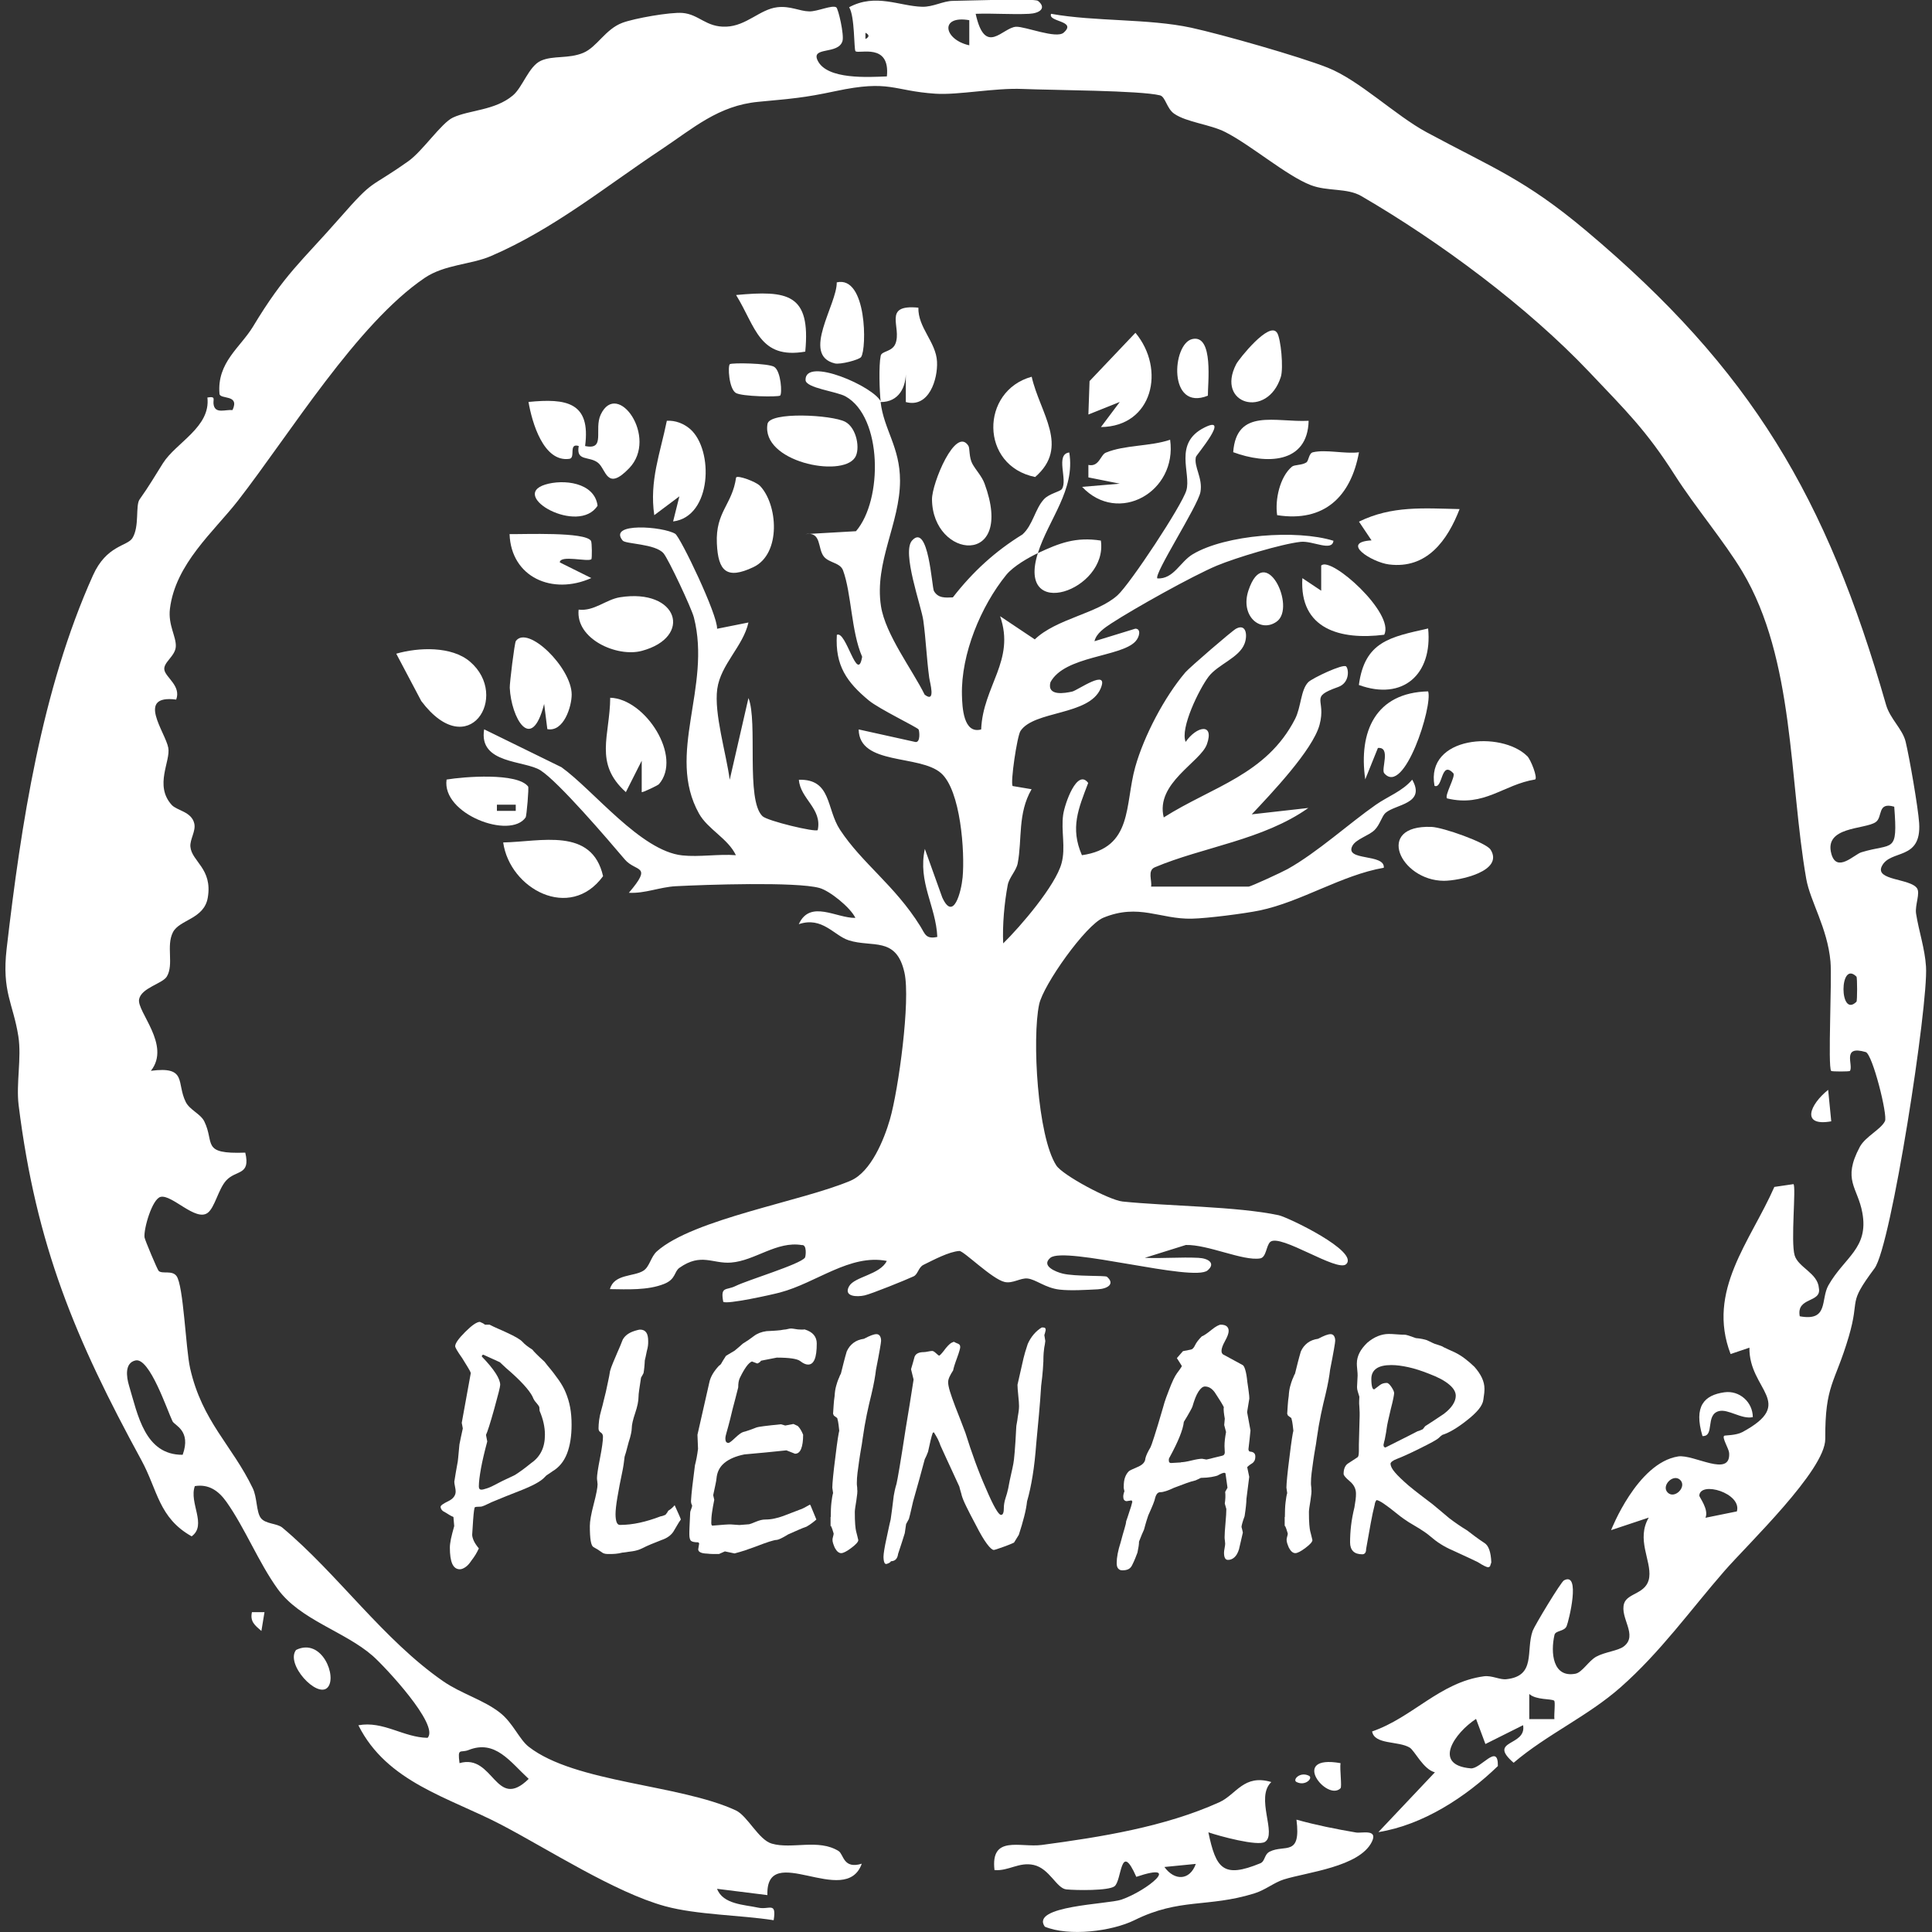 <?xml version="1.0" encoding="UTF-8"?>
<svg id="Layer_1" data-name="Layer 1" xmlns="http://www.w3.org/2000/svg" viewBox="0 0 200 200">
  <rect x="0" y="0" width="200" height="200" fill="#333333" stroke="none"/>
  <defs>
    <style>
      .cls-1 {
        fill: #fff;
      }
    </style>
  </defs>
  <g>
    <path class="cls-1" d="M91.17,41.61c-.13-1.13-.21-3.77,0-4.78.1-.51,1.17-.39,1.52-1.24.7-1.71-1.41-4.11,2.38-3.74-.05,2.08,1.83,3.55,1.93,5.59.09,1.79-.82,4.83-3.23,4.18v-3.25c.07,1.7-.72,3.26-2.61,3.25.33,2.84,2.01,4.66,2.01,8.14,0,4.41-2.68,8.44-1.97,13,.46,2.93,3.24,6.56,4.52,9.15,1.2.93.53-1.28.47-1.77-.27-2-.34-3.95-.61-5.91-.2-1.48-2.26-7.08-1.16-8.28,1.71-1.87,2.04,4.84,2.26,5.23.44.77,1.19.69,1.96.66,2.05-2.64,4.37-4.77,7.2-6.51,1.08-.96,1.31-2.66,2.23-3.65.55-.59,1.66-.78,1.85-1.05.65-.91-.72-3.61.77-3.79.64,3.89-2.15,6.92-3.25,10.42,2.24-1.05,3.93-1.7,6.52-1.3.76,5.18-8.77,8.43-6.52,1.3-.91.43-2.52,1.33-3.27,2.25-2.64,3.25-4.69,8.21-4.59,12.43.03,1.24.14,4.08,1.99,3.57.18-4.5,3.56-7.13,1.96-11.72l3.59,2.4c2.24-2.15,6.46-2.66,8.57-4.57,1.31-1.19,6.66-9.29,7.12-10.85.53-1.78-1.4-4.89,1.89-6.52,2.73-1.36-.86,2.86-.9,3.05-.24,1.01.73,2.18.47,3.63s-4.86,8.52-4.46,8.95c1.7.08,2.34-1.72,3.67-2.51,3.4-2.02,10.73-2.58,14.56-1.39-.14,1.16-2.15-.02-3.39.11-1.97.21-6.75,1.66-8.67,2.46-2.53,1.06-8.59,4.45-10.95,5.99-.67.44-1.55,1.03-1.73,1.84l4.23-1.3c.62,0,.44.86.01,1.32-1.5,1.62-7.35,1.48-8.8,4.23-.38,1.47,1.49,1.13,2.26.96.54-.12,3.85-2.49,2.94-.32-1.19,2.82-6.89,2.27-8.3,4.4-.35.53-1.07,5.39-.81,5.7l1.96.33c-1.46,2.52-.96,5.17-1.44,7.68-.15.76-.88,1.45-1.03,2.23-.35,1.84-.56,4.17-.47,6.05,1.79-1.75,5.42-5.99,6.04-8.29.45-1.64-.07-3.38.17-5.04.16-1.12,1.44-4.82,2.59-3.28-1.02,2.67-1.88,4.66-.65,7.48,5.31-.76,4.42-5.22,5.52-9.13.9-3.21,3.02-7.25,5.19-9.8.43-.5,4.83-4.3,5.25-4.52,1.05-.56,1.2.69.88,1.54-.55,1.48-2.76,2.15-3.73,3.43s-2.97,5.35-2.37,6.75c1.14-1.65,2.99-1.99,2.2.24-.66,1.86-5.36,4.03-4.47,7.58,5.02-3.19,10.62-4.41,13.59-10.18.64-1.25.58-3.03,1.38-3.83.4-.4,3.61-1.93,3.91-1.62.28.28.39,1.7-.83,2.13-3.07,1.09-1.19,1.19-1.92,3.91-.71,2.63-5.06,7.18-7.02,9.27l5.86-.66c-4.69,3.32-10.92,4.04-15.89,6.14-.8.34-.27,1.38-.39,2h10.1c.22,0,3.47-1.5,4.04-1.82,3.1-1.74,6.37-4.73,9.14-6.66,1.23-.86,2.74-1.39,3.75-2.59,1.44,2.52-1.72,2.53-2.76,3.44-.38.33-.57,1.21-1.13,1.77-.61.6-1.93.94-2.3,1.64-.85,1.61,3.39.77,3.25,2.27-4.37.76-8.54,3.52-12.85,4.42-1.53.32-5.45.82-7.01.85-3.29.08-5.49-1.61-9.17-.1-1.83.75-6.23,6.96-6.65,8.98-.74,3.49-.18,13.65,1.78,16.67.66,1.01,5.46,3.58,6.85,3.73,4.62.48,11.86.5,16.17,1.42.93.2,8.38,3.76,6.98,5.07-.92.85-6.8-3.19-7.85-2.31-.43.37-.4,1.6-1.05,1.71-1.78.29-5.4-1.45-7.69-1.39l-4.25,1.33c1.84.08,3.7-.09,5.54,0,1.07.05,1.81.58.96,1.3-1.45,1.24-14.81-2.54-16.28-1.3-1.01.85.62,1.47,1.27,1.63,1.31.32,4.41.18,4.59.33.85.73.1,1.24-.96,1.3-1.21.06-2.79.16-3.94.03-1.49-.17-2.45-1.06-3.32-1.15-.72-.08-1.54.55-2.37.36-1.3-.29-4.25-3.24-4.69-3.21-1.08.07-2.68.93-3.72,1.44-.52.26-.56.98-1.02,1.19-.82.38-4.35,1.81-5.07,1.97-.8.18-2.21.13-1.6-.95.56-1,3.21-1.19,3.9-2.62-3.83-.74-7.28,2.27-11.06,3.27-.9.24-5.52,1.26-5.87.96-.31-1.64.3-1.15,1.27-1.63,1.3-.64,6.68-2.24,7.19-2.94.08-.11.23-1.37-.32-1.3-2.61-.44-4.85,1.62-7.33,1.81-1.91.15-3.09-1.04-5.34.54-.57.4-.36,1.18-1.59,1.67-1.7.68-3.81.56-5.61.54.43-1.59,2.47-1.27,3.47-1.91.64-.41.76-1.44,1.39-2,3.77-3.36,15.09-5.19,20.06-7.32,2.1-.9,3.46-4.25,4.07-6.36.88-3.06,2.14-12.28,1.5-15.17-.84-3.79-3.34-2.57-5.77-3.35-1.53-.49-2.73-2.49-5.17-1.67,1.18-2.58,3.89-.61,5.86-.65-.53-1.1-2.68-2.82-3.73-3.1-2.41-.66-11.82-.34-14.86-.18-1.68.09-3.18.77-4.86.68,2.52-2.96.72-2.1-.43-3.46-1.77-2.09-6.83-8-8.71-9.21-1.64-1.06-6.44-.64-5.84-4.25l8,3.92c3.33,2.39,8.2,8.67,12.5,9.13,1.77.19,3.75-.16,5.56-.02-.82-1.73-2.91-2.68-3.82-4.31-3.44-6.16,1.32-13.08-.53-20.31-.24-.94-2.64-6.05-3.14-6.63-.85-1-3.92-.95-4.23-1.32-1.58-1.92,4.21-1.46,5.44-.7.52.32,4.42,8.42,4.33,9.83l3.25-.65c-.55,2.46-2.88,4.34-3.23,6.88s.93,6.67,1.29,9.4l1.94-8.46c.99,2.44-.3,10.55,1.45,12.23.52.5,5.48,1.68,5.72,1.44.48-2.23-1.81-3.24-1.95-5.21,3.4-.09,2.82,3,4.26,5.18,2.29,3.48,5.65,5.73,8.29,9.95.51.81.56,1.4,1.78,1.14-.14-3.19-2.04-5.66-1.29-9.11l1.8,5.02c1.16,2.56,1.97-.59,2.11-2.08.24-2.59-.19-9.02-2.25-10.8-2.23-1.93-8.46-.77-8.51-4.51l5.87,1.3c.56.08.41-1.18.33-1.3-.17-.24-4.09-2.12-5.15-3-2.28-1.89-3.5-3.61-3.31-6.79.96-.5,2.13,5.14,2.62,2.27-1.14-2.61-1.1-6.56-1.98-8.95-.3-.8-1.44-.76-1.98-1.42-.68-.84-.21-2.61-1.91-2.33l5.23-.3c2.79-3.24,2.74-11.81-1.07-13.95-.94-.53-4.12-.86-4.15-1.7-.07-2.46,7.19.71,7.81,2.28Z"/>
    <path class="cls-1" d="M60.56,46.17c2.18.47.9-1.72,1.63-3.26,1.73-3.65,5.98,2.38,2.95,5.55-2.34,2.45-2.38.13-3.23-.55-.91-.73-2.3-.11-2-1.74-1.1-.34-.29,1.23-.97,1.33-2.68.37-3.87-3.78-4.23-5.89,3.92-.39,6.46.02,5.86,4.56Z"/>
    <path class="cls-1" d="M48.66,68.5c4.17,3.57-.17,10.57-5.05,4.07l-2.59-4.9c2.28-.66,5.73-.81,7.64.83Z"/>
    <path class="cls-1" d="M52.09,87.21c3.89-.07,9.18-1.61,10.34,3.49-3.43,4.7-9.66,1.32-10.34-3.49Z"/>
    <path class="cls-1" d="M100.26,46.18c.14.22.04,1.19.41,1.85s.97,1.27,1.25,2.03c3.2,8.7-5.38,7.82-5.44,1.64-.02-1.65,2.46-7.67,3.78-5.53Z"/>
    <path class="cls-1" d="M158.09,78.26c.39.39,1.1,2.24.83,2.43-3.33.54-5.25,2.89-9.12,1.96-.3-.29.92-2.31.65-2.6-1.31-1.4-1.07,1.66-1.95,1.3-.95-5.17,6.94-5.71,9.59-3.08Z"/>
    <path class="cls-1" d="M151.1,52.69c-1.25,3.24-3.38,6.24-7.32,5.74-1.74-.22-5.09-2.3-1.8-2.49l-1.3-1.94c3.42-1.67,6.69-1.38,10.42-1.3Z"/>
    <path class="cls-1" d="M106.8,39c.85,3.77,3.98,7.24.36,10.38-5.74-1.16-5.69-8.92-.36-10.38Z"/>
    <path class="cls-1" d="M78.63,50.25c1.9,1.92,2.27,7.08-.64,8.46-2.77,1.31-3.65.42-3.78-2.45-.15-3.3,1.59-3.99,1.99-6.83.17-.27,2.04.44,2.43.83Z"/>
    <path class="cls-1" d="M59.91,63.11c1.6.18,2.8-1.04,4.26-1.28,6.05-.96,7.58,4.13,2.26,5.55-2.55.68-6.86-1.22-6.53-4.27Z"/>
    <path class="cls-1" d="M56.66,75.48l-.33-2.61c-1.33,5.23-3.42,1.38-3.56-1.67-.02-.45.49-4.64.63-4.84,1.22-1.7,5.78,2.76,5.78,5.54,0,1.24-.82,3.9-2.52,3.58Z"/>
    <path class="cls-1" d="M68.21,81.18c-.12.13-1.72.89-1.78.82v-3.25s-1.64,3.25-1.64,3.25c-3.34-2.99-1.65-5.83-1.62-9.77,3.63.1,7.51,6.12,5.04,8.95Z"/>
    <path class="cls-1" d="M113.97,44.21l1.95-2.6-3.25,1.3.12-3.46,4.75-5c3.14,3.76,1.81,9.7-3.58,9.76Z"/>
    <path class="cls-1" d="M71.44,44.41c2.47,2.16,2.26,9.08-1.76,9.57l.65-2.6-2.6,1.95c-.52-3.55.62-6.42,1.3-9.77.88-.06,1.76.29,2.41.85Z"/>
    <path class="cls-1" d="M154.29,87.93c1.46,2.27-3.25,3.25-4.82,3.25-4.52-.02-7.19-5.8-1.29-5.58,1.19.04,5.65,1.62,6.11,2.34Z"/>
    <path class="cls-1" d="M143.28,65.71c-4.51.57-8.78-.57-8.46-5.86l1.95,1.3v-2.6c.98-1.04,7.67,4.97,6.52,7.16Z"/>
    <path class="cls-1" d="M140.68,46.82c-.83,4.58-3.59,7.27-8.47,6.51-.24-1.6.28-3.97,1.53-5.02.27-.22.99-.13,1.48-.43.27-.16.25-.95.69-1.06,1.36-.32,3.29.19,4.77,0Z"/>
    <path class="cls-1" d="M88.49,47.39c-1.42,2.09-9.7.4-9.04-3.5.22-1.3,6.65-.95,8.04-.23,1.19.62,1.6,2.84,1.01,3.72Z"/>
    <path class="cls-1" d="M121.13,45.52c.76,5.41-5.37,8.85-9.11,4.88l3.9-.33-3.25-.65v-1.29c1.11.24,1.25-1.04,1.8-1.27,1.97-.82,4.58-.63,6.67-1.34Z"/>
    <path class="cls-1" d="M147.84,71.57c.5,1.48-2.49,10.91-4.55,8.47-.34-.41.72-2.75-.65-2.61l-1.31,3.25c-.71-4.96,1.07-8.98,6.51-9.11Z"/>
    <path class="cls-1" d="M61.18,55.99c.11.18.11,1.84.04,1.9-.36.31-3.25-.48-3.27.33l3.26,1.62c-4.02,1.8-8.3-.08-8.46-4.55,1.48.03,7.83-.26,8.43.7Z"/>
    <path class="cls-1" d="M54.67,81.41c.1.13-.16,3.06-.25,3.2-1.59,2.33-8.71-.34-8.19-3.91,1.78-.3,7.32-.74,8.44.72ZM53.39,83.3h-1.95v.64h1.95v-.64Z"/>
    <path class="cls-1" d="M147.84,65.06c.47,4.75-2.6,7.51-7.17,5.85.6-4.51,3.23-4.96,7.17-5.85Z"/>
    <path class="cls-1" d="M83.36,36.4c-4.77.82-5.13-2.57-7.16-5.86,5.35-.5,7.74-.14,7.16,5.86Z"/>
    <path class="cls-1" d="M89.14,36.96c-.21.29-2.15.8-2.72.66-3.52-.86.24-6.11.2-8.39,3.13-.72,3.12,6.88,2.52,7.73Z"/>
    <path class="cls-1" d="M132.2,34.44c.4.62.68,3.67.39,4.58-1.38,4.37-6.77,2.85-4.62-1.32.28-.54,3.43-4.49,4.22-3.26Z"/>
    <path class="cls-1" d="M135.47,43.56c-.11,4.48-4.41,4.51-7.81,3.25.34-4.61,4.4-3.07,7.81-3.25Z"/>
    <path class="cls-1" d="M56.42,50.17c1.88-.59,5.13-.25,5.44,2.18-1.96,3.07-9.17-1-5.44-2.18Z"/>
    <path class="cls-1" d="M80.76,40.95c-.19.16-3.99.11-4.6-.28-.71-.47-.83-2.78-.61-2.97.19-.16,3.99-.11,4.6.28.71.47.83,2.78.61,2.97Z"/>
    <path class="cls-1" d="M125.04,40.96c-4.15,1.67-3.72-5.37-1.62-5.86,2.26-.53,1.59,4.76,1.62,5.86Z"/>
    <path class="cls-1" d="M132.16,64.35c-1.7,1.21-3.8-.6-2.92-3.23,1.71-5.13,5,1.75,2.92,3.23Z"/>
  </g>
  <g>
    <path class="cls-1" d="M107.5.13c.85.73.1,1.25-.96,1.3-1.84.09-3.71-.07-5.54,0,.99,4.48,2.78,1.4,4.19,1.34.94-.04,4.16,1.28,4.92.61,1.43-1.26-1.68-1.09-1.3-1.95,4.58.82,10.06.48,14.51,1.44,3.16.69,11.18,2.97,14.11,4.13,3.27,1.29,7.02,4.95,10.25,6.69,6.9,3.72,10.16,4.86,16.51,10.19,17.17,14.43,24.9,27.63,31.05,49.07.42,1.47,1.71,2.51,2.03,3.83.4,1.67,1.29,6.79,1.4,8.42.25,3.95-3,2.68-3.87,4.48-.71,1.47,2.92,1.25,3.64,2.26.37.52-.22,1.75-.09,2.63.29,1.85.91,3.6,1.03,5.5.25,3.92-3.6,28.91-5.33,31.23-2.88,3.87-1.44,2.89-2.67,7.08-1.44,4.88-2.46,4.92-2.43,10.58.02,3.23-8.06,10.93-10.44,13.67-3.52,4.04-6.6,8.38-10.75,12.04-3.4,3-7.62,4.87-11.07,7.81-2.77-2.4,1.37-1.67.98-3.89l-3.9,1.95-.97-2.6c-2.18,1.42-4.57,4.77-.55,5.12,1.04.09,2.85-2.7,2.81-.24-3.32,3.21-7.75,6.1-12.37,6.84l5.85-6.19c-1.21-.31-2.09-2.24-2.61-2.56-1.17-.71-3.64-.28-3.89-1.67,4.22-1.46,7.01-5.09,11.57-5.71.84-.11,1.65.38,2.33.3,3.1-.33,1.99-2.94,2.72-5,.2-.55,2.92-5.06,3.24-5.23,1.77-.95.5,4.2.28,4.73-.24.58-1.15.44-1.26.91-.42,1.83-.19,4.48,2.18,4.02.69-.14,1.37-1.34,2.14-1.76.89-.49,2.27-.61,2.85-1.06,1.52-1.16-.44-2.96.04-4.46.36-1.11,2.38-.96,2.6-2.71s-1.37-3.92-.05-6.17l-3.9,1.3s2.7-6.96,6.94-7.63c1.62-.25,5.46,2.24,5.28-.36-.03-.45-.77-1.59-.51-1.78.09-.06,1.2-.02,1.88-.38,5.65-3.05.66-4.35.73-8.74l-1.95.66c-2.51-6.56,2.05-11.65,4.53-17.3l1.98-.29c.29.29-.3,5.94.12,7.37.38,1.27,2.39,1.83,2.51,3.39.3,1.57-2.36.89-1.98,2.92,3.02.56,2.14-1.76,2.97-3.21,1.66-2.92,4.18-3.82,3.51-7.5-.48-2.66-2.11-3.37-.26-6.83.57-1.06,2.18-1.8,2.6-2.66.3-.61-1.29-6.94-1.99-7.15-2.52-.74-1.26,1.32-1.63,1.95-.05.08-1.89.08-1.95,0-.36-.43.1-9.42-.07-11.33-.32-3.5-2.1-6.22-2.51-8.56-1.78-10.18-1.19-22.74-6.62-31.81-1.85-3.09-4.86-6.65-6.98-9.97-2.97-4.66-5.08-6.69-8.86-10.68-6.39-6.74-15.41-13.45-23.59-18.21-1.49-.87-3.49-.46-5.25-1.14-2.52-.98-6.15-4.12-8.84-5.49-1.57-.8-4.01-1.01-5.29-1.9-.78-.54-.9-1.76-1.47-1.9-2.07-.51-11.05-.53-14.19-.66-2.92-.13-6.69.65-9.06.49-4.45-.3-4.67-1.47-10.32-.27-3.39.72-4.49.77-8.01,1.11-4.14.39-6.73,2.73-10.05,4.94-5.77,3.83-11.09,8.21-17.63,11.03-2.07.89-4.79.86-6.86,2.26-7,4.74-13.98,16.18-19.32,23.05-2.5,3.21-6.48,6.54-7.05,11.21-.2,1.68.66,2.86.61,3.89s-1.35,1.66-1.18,2.45,1.74,1.65,1.22,3.05c-4.21-.54-1.12,3.37-.82,4.99.26,1.39-1.47,3.89.35,5.91.54.6,2.05.69,2.34,1.92.19.78-.47,1.66-.4,2.41.13,1.53,2.31,2.26,1.8,5.27-.38,2.24-2.93,2.26-3.61,3.59-.72,1.42.12,3.32-.63,4.58-.44.74-2.63,1.16-2.87,2.35-.26,1.28,3.33,4.75,1.22,7.41,3.8-.5,2.62,1.25,3.61,3.23.41.82,1.54,1.23,1.92,2.01,1.1,2.25-.38,3.4,4.24,3.23.57,2.4-.96,1.76-1.98,2.89-.82.91-1.17,2.8-1.92,3.35-1.24.91-3.69-1.93-4.86-1.66-.87.19-1.77,3.3-1.67,4.19.03.25,1.33,3.35,1.47,3.48.38.34,1.38-.1,1.84.52.73.97.95,7.5,1.41,9.55,1.25,5.52,4.33,7.95,6.48,12.41.47.97.36,2.43.83,3.08s1.69.55,2.24,1.01c5.74,4.8,10.44,11.61,16.66,15.91,1.87,1.29,4.16,1.91,5.87,3.25,1.35,1.06,1.99,2.76,2.98,3.53,4.81,3.74,15.61,3.88,21.43,6.58,1.21.56,2.36,3.05,3.72,3.44,2.09.61,4.84-.53,6.92.77.54.34.47,1.9,2.4,1.31-1.67,4.69-9.95-2.45-9.77,3.25l-5.21-.65c.61,1.62,2.85,1.64,4.26,1.95,1.13.25,1.91-.67,1.6,1.3-3.47-.54-7.94-.55-11.24-1.45-5.19-1.42-12.11-5.9-16.97-8.44-5.42-2.83-11.82-4.38-14.78-10.29,2.57-.48,4.66,1.26,7.16,1.3,1.28-1.3-4.45-7.41-5.67-8.48-2.91-2.55-7.53-3.72-9.85-6.94-1.98-2.75-3.37-6.28-5.3-9.01-.81-1.14-1.82-1.86-3.27-1.63-.63,1.74,1.29,4.02-.33,5.2-3.41-1.91-3.52-4.78-5.18-7.84-6.87-12.6-10.91-22.22-12.73-36.78-.28-2.26.32-4.9-.03-7.14-.54-3.43-1.73-4.61-1.21-9.09,1.49-12.84,3.61-26.78,8.93-38.62,1.41-3.15,3.56-3.01,4.09-3.87.75-1.22.29-3.36.74-4,1.08-1.53,1.4-2.14,2.42-3.75,1.36-2.15,4.95-3.73,4.6-6.8.98-.16.51.23.66.82.22.87,1.21.41,1.94.48.78-1.68-1.3-1.06-1.35-1.69-.27-3.24,2.16-4.79,3.47-6.95,3.31-5.49,4.99-6.69,8.97-11.23,3.71-4.23,2.87-2.89,7.12-5.9,1.47-1.04,3.41-3.95,4.61-4.51,1.72-.8,4.32-.72,6.19-2.28,1.02-.84,1.65-3.03,2.91-3.6s2.86-.18,4.39-.82c1.43-.6,2.28-2.45,4.05-3.11,1.22-.46,4.95-1.12,6.22-1.02,1.72.14,2.43,1.5,4.53,1.42s3.49-1.8,5.28-2.01c1.36-.16,2.29.41,3.32.43.84.02,2.37-.7,2.79-.42.21.14.84,2.87.64,3.5-.44,1.43-3.3.53-2.56,2.02.98,1.99,5.26,1.7,7.16,1.63.36-3.52-2.9-2.29-3.25-2.61-.17-.15-.06-3.64-.66-4.55,2.75-1.48,5.21-.11,7.56-.05,1.15.03,2.15-.6,3.19-.61,1.32-.01,8.46-.28,8.79,0ZM100.34,2.09c-3.11-.54-2.65,2.02,0,2.6v-2.6ZM89.59,3.39v.65c.42-.22.42-.43,0-.65ZM196.09,83.51c-1.81-.53-1.15,1.1-1.94,1.61-1.18.76-5.34.43-4.57,3.26.55,2.03,2.38.07,3.1-.15,3.3-1.01,3.79.23,3.41-4.73ZM192.18,101.1c-1.79-1.77-1.79,4.37,0,2.6.09-.09.09-2.51,0-2.6ZM17.86,147.13c-.54-1.1-2.36-6.6-3.82-6.3-1.14.24-.97,1.66-.68,2.62.9,2.99,1.63,7.18,5.55,7.15.91-2.52-.84-3.03-1.05-3.47ZM173.94,153.21c-.71-.71-2.01.59-1.3,1.3s2.01-.59,1.3-1.3ZM179.8,156.46c.54-1.89-3.81-3.18-3.89-1.63,0,.16,1.01,1.43.64,2.29l3.25-.66ZM160.88,176.05c-.33-.22-1.86-.05-2.57-.69v2.6s2.6,0,2.6,0c-.05-.53.12-1.81-.03-1.91ZM47.57,182.52c3.55-1.03,3.71,5.02,7.16,1.63-1.93-1.78-3.46-4.09-6.22-2.99-.86.34-1.16-.3-.94,1.36Z"/>
    <path class="cls-1" d="M131.6,184.48c-1.68,1.61.62,5.38-.65,6.19-.75.48-4.74-.6-5.86-.99.79,3.78,1.54,4.78,5.37,3.21.52-.21.39-.91.98-1.21,1.55-.78,3.26.57,2.77-3.31,2.05.57,4.06.97,6.17,1.33.57.1,2.29-.4,1.64.95-1.27,2.62-6.74,3.16-9.12,3.91-1.02.32-1.93,1.11-3.1,1.46-4.79,1.47-7.68.44-12.35,2.75-2.37,1.17-6.8,1.71-9.29.68-1.55-2.18,6.56-2.32,7.93-2.8,2.72-.95,6.35-3.98,1.54-2.36-1.68-3.82-1.48.4-2.26.98-.63.47-3.96.42-4.98.32s-1.73-2.16-3.38-2.53c-1.52-.34-2.6.65-4.06.53-.43-3.67,2.67-2.31,4.89-2.6,6.13-.82,12.73-1.87,18.38-4.42,1.78-.81,2.53-2.95,5.4-2.09ZM123.79,192.95l-3.25.32c1.04,1.45,2.63,1.42,3.25-.32Z"/>
    <path class="cls-1" d="M181.44,146.7h0c-1.14.26-2.55-.88-3.51-.62-1.42.38-.4,2.64-1.69,2.58-.93-3.11.19-4.24,2.27-4.53,1.55-.22,2.94,1.01,2.94,2.58Z"/>
    <path class="cls-1" d="M33.9,174.7c-1.09,1.12-4.38-2.44-3.25-3.9,2.69-1.31,4.29,2.83,3.25,3.9Z"/>
    <path class="cls-1" d="M138.77,182.52c-.09.63.16,2.44,0,2.6-1.41,1.41-5.34-3.54,0-2.6Z"/>
    <path class="cls-1" d="M189.57,116.08c-3.16.56-2.24-1.72-.32-3.26l.32,3.26Z"/>
    <path class="cls-1" d="M27.38,166.89l-.32,1.95c-.69-.6-1.19-.98-.98-1.95h1.3Z"/>
    <path class="cls-1" d="M135.51,183.83c.44.23-.38,1.11-1.3.64-.44-.23.38-1.11,1.3-.64Z"/>
  </g>
  <g>
    <path class="cls-1" d="M48.74,142.16c-.04-.15-.14-.35-.3-.6s-.35-.57-.59-.96c-.25-.35-.43-.63-.55-.83s-.18-.34-.18-.41c0-.3.35-.79,1.04-1.48s1.2-1.04,1.52-1.04c.24.1.41.19.52.29h.48c.29.15.59.29.89.42s.6.26.89.4c.87.4,1.41.71,1.63.96s.56.51,1.03.81c.06.09.19.23.39.43s.46.45.79.75c.04.03.1.09.16.18s.13.18.21.27c.46.54.85,1.05,1.17,1.51s.56.89.72,1.29c.2.48.36,1,.46,1.54s.15,1.14.15,1.79c0,1.19-.16,2.19-.48,3.01-.32.81-.82,1.42-1.5,1.82-.06.05-.16.12-.27.19s-.24.15-.35.23l-.21.21c-.18.2-.49.42-.91.65s-.98.48-1.67.75c-.91.35-1.87.74-2.88,1.16-.28.14-.52.25-.72.34s-.35.13-.46.13c-.31,0-.5.02-.56.06s-.12.47-.18,1.29c-.03.53-.06,1.04-.1,1.55,0,.18.06.39.17.64.11.24.29.5.52.78-.1.21-.21.43-.33.63s-.28.42-.46.66c-.19.29-.39.51-.6.65s-.4.22-.58.22c-.35,0-.61-.19-.78-.56-.17-.38-.25-.94-.25-1.69,0-.24.04-.53.11-.89.08-.36.19-.81.34-1.33l-.08-.94c-.14-.06-.28-.13-.41-.21-.13-.08-.27-.16-.39-.24-.19-.09-.33-.18-.41-.29s-.12-.21-.12-.32c0-.13.26-.32.78-.57s.78-.59.78-1.01c0-.12-.02-.29-.07-.52s-.07-.39-.07-.5c.1-.62.2-1.25.32-1.88.02-.06.05-.26.08-.58s.08-.78.13-1.39c.03-.18.08-.41.14-.69s.13-.6.21-.97l-.11-.58.93-5.12ZM50.06,140.24c-.06,0-.11.02-.14.05s-.04.08-.04.14c1.27,1.32,1.9,2.3,1.9,2.93,0,.19-.21,1.03-.62,2.5-.41,1.47-.7,2.37-.85,2.68l.13.68c-.29,1.08-.51,2.02-.65,2.79-.14.78-.22,1.4-.22,1.86,0,.12.02.2.07.26s.12.08.2.08c.11,0,.3-.05.58-.14s.64-.26,1.08-.5c.28-.15.56-.29.84-.42s.56-.26.85-.4c.12-.06.26-.15.41-.25s.32-.22.51-.36c.26-.19.46-.35.61-.47s.25-.2.29-.23c.46-.32.81-.72,1.05-1.21s.35-1.06.35-1.72c0-.4-.05-.8-.14-1.21-.09-.41-.23-.82-.41-1.25l-.03-.39c-.02-.05-.06-.12-.11-.19s-.11-.15-.18-.23c-.06-.06-.13-.15-.21-.26s-.14-.25-.21-.42c-.17-.33-.48-.75-.93-1.24s-1.05-1.06-1.8-1.7c-.09-.08-.18-.16-.29-.27s-.23-.21-.35-.33c-.2-.1-.45-.21-.72-.33s-.6-.27-.97-.44Z"/>
    <path class="cls-1" d="M69.84,155.82c.43.93.64,1.43.64,1.48-.14.19-.27.4-.39.61s-.25.43-.39.66c-.13.19-.3.36-.5.5s-.44.26-.71.35c-.39.15-.75.3-1.1.44s-.65.29-.93.43c-.31.15-.65.25-1.01.3s-.71.09-1.04.14c-.24.06-.47.1-.7.12s-.44.02-.64.02c-.16,0-.3,0-.4-.02s-.2-.05-.27-.09c-.1-.06-.19-.13-.28-.19s-.18-.12-.27-.18c-.18-.11-.32-.19-.42-.24-.13-.08-.22-.29-.28-.64s-.09-.87-.09-1.55c0-.47.13-1.22.4-2.25s.4-1.72.4-2.06c0-.08-.01-.18-.03-.31s-.03-.24-.03-.33c0-.3.1-.99.31-2.05.21-1.07.31-1.81.31-2.23,0-.2-.08-.35-.23-.44s-.23-.23-.23-.41c0-.26.02-.55.06-.87s.12-.68.23-1.06c.09-.31.17-.63.24-.94s.15-.63.23-.93c.08-.35.15-.71.23-1.08.08-.36.15-.72.2-1.06.06-.24.17-.53.31-.87s.31-.74.5-1.18c.1-.21.18-.42.26-.6l.24-.6c.09-.17.21-.32.37-.46s.36-.26.6-.36c.19-.08.37-.13.52-.17s.25-.06.31-.06c.29,0,.5.1.64.3s.2.5.2.91c0,.13,0,.28-.02.44s-.06.36-.12.57c-.04.23-.08.42-.12.58s-.07.29-.09.39c-.01.26-.03.49-.05.71s-.05.41-.08.6c-.06.13-.15.28-.26.47-.08.5-.14.93-.19,1.26s-.07.58-.07.72c0,.45-.12,1.02-.35,1.7s-.35,1.2-.35,1.55c0,.15-.03.35-.08.59s-.13.53-.24.86c-.12.45-.21.8-.28,1.05s-.12.4-.14.45c-.02.16-.05.35-.07.56s-.07.47-.12.76c-.25,1.17-.43,2.14-.56,2.91s-.19,1.34-.19,1.73c0,.35.04.63.11.82s.19.29.34.29c.68,0,1.36-.08,2.05-.23s1.41-.37,2.17-.66c.09-.01.17-.03.25-.06s.16-.06.25-.1c.13-.15.23-.29.29-.42.14-.09.26-.17.37-.27s.2-.19.27-.28Z"/>
    <path class="cls-1" d="M83.9,155.82l.61,1.48c-.12.11-.26.22-.43.35s-.36.26-.59.39c-.23.08-.5.18-.81.32s-.68.3-1.09.48c-.31.19-.57.34-.77.43s-.34.14-.41.14c-.14,0-.39.06-.77.18s-.86.3-1.46.53c-.32.12-.66.24-1.02.36s-.73.23-1.12.33l-1-.21-.61.27c-.2,0-.41,0-.62,0s-.41-.02-.6-.04c-.31-.01-.54-.05-.7-.13s-.23-.18-.23-.32l.1-.61-.1-.11c-.37,0-.61-.05-.73-.14s-.19-.32-.19-.68c0-.16,0-.43.02-.81s.04-.86.07-1.47c0-.05.03-.17.1-.34s.1-.3.1-.37c-.05-.11-.09-.19-.1-.26s-.02-.12-.02-.18c.02-.42.07-.93.14-1.55s.16-1.34.27-2.17c.13-.5.24-1.07.32-1.71-.02-.47-.04-.96-.06-1.45.4-1.78.81-3.58,1.22-5.38.06-.32.19-.63.36-.92s.39-.57.64-.84c.11-.08.18-.13.21-.18.05-.1.12-.22.21-.36s.19-.31.31-.49c.06-.04.17-.11.31-.19s.34-.2.59-.35c.11-.09.23-.19.37-.31s.3-.26.48-.42c.41-.25.79-.51,1.14-.78s.79-.44,1.31-.51c.25-.01.49-.02.74-.04s.48-.03.71-.06c.21-.04.4-.07.56-.08.11-.02.2-.04.28-.06s.15-.03.22-.03.15,0,.27.02.27.04.46.07c.15.01.28.02.39.02s.21,0,.31-.02c.43.13.75.32.95.56s.31.54.31.89c0,.74-.07,1.29-.22,1.65s-.37.54-.68.54c-.24,0-.5-.12-.81-.36s-1.11-.36-2.43-.36c-.55.11-1.09.21-1.63.32-.05.09-.12.15-.19.19s-.13.08-.19.1l-.56-.21c-.17.06-.37.24-.58.53s-.44.69-.68,1.19c-.05.11-.09.24-.12.4s-.04.35-.04.56c-.19.77-.39,1.52-.58,2.24-.18.77-.33,1.36-.44,1.76s-.18.64-.2.72c-.03.11-.06.21-.08.31s-.03.19-.03.29c0,.14.03.25.08.32s.13.11.24.11c.1,0,.33-.18.7-.53s.65-.55.83-.6c.23-.06.45-.13.68-.21s.47-.17.72-.27c.1-.03.35-.08.77-.13s.99-.12,1.73-.19l.45.13.85-.16.45.21c.11.11.21.24.3.39s.17.32.25.51c0,.64-.07,1.13-.21,1.47s-.35.5-.63.5l-.89-.35c-.73.08-1.45.15-2.17.22s-1.44.14-2.18.2c-.9.18-1.59.48-2.08.89s-.75.94-.81,1.61c-.01.14-.05.35-.11.64s-.14.65-.23,1.08l.11.48c-.1.46-.17.9-.23,1.3s-.08.77-.08,1.1c0,.11.02.19.05.23s.07.06.11.04c.52-.04.93-.08,1.24-.1s.53-.03.66-.02c.28.02.56.04.85.06l1.01-.08c.11-.02.34-.11.7-.26s.68-.23.97-.23c.31,0,.63-.03.94-.1s.62-.15.91-.26.58-.22.86-.33.57-.22.86-.33c.11-.03.25-.09.43-.18s.38-.2.62-.34Z"/>
    <path class="cls-1" d="M86,157.05c0-.6.02-1.11.07-1.52s.1-.74.17-.97c-.02-.18-.05-.37-.08-.56,0-.23.03-.6.08-1.13s.13-1.21.24-2.06c.1-.82.18-1.45.25-1.89s.12-.72.15-.81c-.02-.18-.05-.38-.07-.6s-.07-.45-.14-.71l-.35-.26-.08-.19c.02-.3.04-.6.06-.91s.05-.61.1-.93c.02-.39.07-.72.15-1.01s.16-.54.25-.76c.03-.05.07-.13.1-.23s.09-.2.15-.31l.29-1.16c.1-.39.2-.76.31-1.13.16-.37.39-.66.69-.89s.67-.37,1.1-.43c.3-.16.56-.28.77-.36s.39-.12.52-.12c.15,0,.27.06.35.18s.13.28.13.5c0,.09-.04.38-.13.89s-.22,1.22-.4,2.12c-.03.3-.09.66-.16,1.07s-.18.9-.31,1.47c-.16.63-.32,1.33-.48,2.09s-.3,1.59-.43,2.5c-.05.39-.11.77-.18,1.14s-.12.76-.18,1.14c-.06.44-.12.86-.17,1.25s-.07.74-.07,1.05c0,.12,0,.23.02.34s.02.21.02.31c.02.12.02.27,0,.47s-.06.42-.09.69c-.04.26-.08.49-.11.7s-.05.37-.05.48c0,.55.01.99.04,1.33s.06.56.09.67c.08.29.15.6.23.93,0,.18-.24.45-.72.81s-.83.54-1.05.54c-.13,0-.24-.05-.35-.14s-.21-.23-.31-.41c-.08-.17-.13-.33-.18-.47s-.06-.27-.06-.39c0-.06.02-.17.06-.31s.06-.24.06-.31c-.09-.32-.18-.59-.29-.81-.02.11-.03.09-.03-.06v-.85Z"/>
    <path class="cls-1" d="M94.57,142.79l-.26-1.05c.06-.21.13-.43.19-.65s.12-.44.18-.65c.06-.15.17-.27.33-.35.16-.08.37-.12.62-.12.1,0,.24-.02.44-.06s.34-.06.43-.06c.1,0,.23.08.39.23s.27.24.34.26c.08-.05.17-.14.28-.27s.25-.3.41-.52c.14-.17.27-.31.4-.42s.27-.18.42-.23c.17.09.32.16.46.21.08.04.13.09.16.14s.04.13.04.23c0,.05-.03.17-.08.35s-.13.42-.24.72c-.12.32-.21.59-.28.81s-.11.38-.13.5c-.16.25-.29.47-.38.67s-.14.38-.14.56c0,.21.06.53.19.96s.32.95.56,1.59c.34.86.69,1.76,1.04,2.69.32,1.03.66,2.03,1.01,2.99s.72,1.88,1.11,2.76c.39.92.72,1.61.98,2.06s.45.68.58.68c.11,0,.19-.06.23-.19.05-.12.07-.32.07-.59,0-.11.01-.25.04-.42s.07-.36.14-.56c.1-.29.19-.62.27-.98.1-.56.2-1.05.3-1.47s.17-.78.23-1.08c.04-.19.09-.6.14-1.22.05-.62.11-1.47.16-2.53,0-.11.02-.26.06-.45s.07-.41.1-.66c.04-.25.08-.46.1-.64s.03-.34.03-.48c0-.25-.03-.61-.08-1.1s-.08-.86-.08-1.1c.16-.68.31-1.34.45-1.98.12-.56.23-1.02.34-1.39s.2-.65.27-.85c.17-.39.38-.72.63-1.01s.52-.52.82-.7h.13c.11,0,.18.02.22.06s.06.11.06.21c-.05.23-.1.4-.14.52.03.19.06.4.1.61-.03.27-.07.49-.11.68-.02.12-.04.3-.06.54s-.03.53-.03.88c0,.13-.02.41-.05.83s-.09.99-.18,1.7c-.06,1.01-.14,2.01-.23,3.01s-.19,2-.28,3c-.09,1.2-.21,2.3-.37,3.29s-.35,1.88-.58,2.67c-.05.47-.15,1-.3,1.58s-.33,1.21-.55,1.88l-.5.81s-.37.18-1.01.41c-.64.23-1,.35-1.08.35-.16,0-.4-.21-.72-.64s-.7-1.07-1.14-1.94c-.42-.78-.75-1.43-1-1.94s-.4-.89-.47-1.15c-.02-.1-.05-.22-.1-.37s-.09-.32-.14-.52c-.21-.47-.49-1.06-.81-1.76s-.71-1.52-1.14-2.48c-.08-.24-.17-.46-.28-.68s-.25-.45-.41-.7l-.11.05c-.08.21-.15.48-.23.81s-.16.71-.26,1.16c-.11.29-.22.55-.34.77-.16.62-.35,1.3-.55,2.03s-.42,1.51-.66,2.35c-.07.28-.13.57-.2.87s-.14.61-.23.93l-.29.53c-.04.32-.09.64-.14.95-.08.25-.17.54-.28.89s-.25.77-.41,1.25c-.03.25-.11.43-.23.56s-.29.19-.51.2c-.02.04-.06.09-.13.14s-.17.09-.32.14c-.11.02-.19-.03-.24-.17s-.08-.33-.08-.59c0-.15.03-.39.08-.71s.13-.73.24-1.22c.12-.56.21-1,.28-1.31s.12-.52.14-.6c.04-.26.09-.6.14-1.01s.11-.9.18-1.45c.02-.14.06-.31.1-.52s.11-.45.19-.73c.05-.21.16-.8.32-1.75s.37-2.27.63-3.97c.28-1.66.55-3.34.81-5.03Z"/>
    <path class="cls-1" d="M116.39,154.34c-.03-.12-.05-.21-.06-.29s0-.14,0-.19c0-.35.04-.66.13-.91s.21-.46.39-.64c.04-.04.15-.11.33-.19s.41-.19.7-.31c.2-.1.37-.21.49-.35s.19-.3.2-.49c.03-.15.1-.32.19-.52s.21-.4.34-.63c.04-.06.17-.43.39-1.11s.52-1.67.9-2.98c.11-.4.21-.74.32-1.03s.2-.54.28-.74c.34-.91.63-1.51.85-1.8s.38-.52.49-.7v-.08l-.5-.79.63-.72.81-.16c.16-.02.31-.17.44-.45s.37-.59.7-.92c.08-.02.2-.09.37-.2.17-.11.38-.27.64-.48.23-.18.42-.32.58-.4s.28-.13.37-.13c.29,0,.5.06.63.18.13.12.19.27.19.47,0,.24-.12.58-.37,1.03-.25.45-.37.79-.37,1.03,0,.11.02.2.07.27s.1.12.17.14l1.93,1.05c.11.04.2.21.29.51s.16.7.21,1.22c.06.43.12.79.15,1.07.04.28.06.51.06.68-.08.46-.15.93-.23,1.4.11.6.22,1.23.35,1.9-.06.63-.13,1.28-.21,1.93,0,.06.01.12.04.17s.06.08.12.09c.18.01.32.06.41.14s.14.2.14.35c0,.19-.03.35-.09.46s-.14.2-.25.27c-.14.09-.25.16-.33.23s-.14.12-.17.16l.21,1-.29,2.29c0,.19-.02.44-.05.74-.03.3-.08.65-.14,1.05-.11.29-.19.53-.24.72s-.08.32-.08.39c.05.18.1.38.14.58-.06.29-.13.58-.2.87-.07.29-.14.58-.2.86-.12.38-.27.65-.47.83s-.42.27-.67.27c-.14,0-.24-.06-.31-.19s-.1-.31-.1-.56c0-.11.02-.26.06-.47s.06-.36.06-.47c0-.08-.01-.18-.03-.31s-.03-.24-.03-.34c0-.3.03-.78.09-1.44s.09-1.16.09-1.49c-.05-.18-.11-.37-.16-.56.03-.2.05-.41.06-.62s0-.41-.02-.59l.24-.43-.21-1.5-.11-.05c-.06,0-.16.02-.28.07s-.28.13-.46.23c-.13.04-.33.09-.61.14-.27.05-.64.08-1.09.09-.19.1-.38.18-.55.26-.25.05-.56.15-.93.28s-.81.3-1.31.49c-.29.14-.56.25-.8.33s-.44.12-.6.12c-.13,0-.24.05-.32.14s-.16.24-.21.42c-.03.17-.11.41-.23.71s-.29.68-.49,1.13c-.04.12-.1.3-.18.55s-.16.55-.26.92c-.06.14-.14.31-.23.52s-.18.45-.29.73c0,.13-.01.29-.04.48-.03.19-.07.41-.12.65-.05.15-.13.34-.22.57s-.21.49-.35.77c-.09.17-.21.3-.37.38s-.37.12-.63.12c-.18,0-.32-.06-.43-.19s-.15-.31-.15-.57c0-.28.03-.6.1-.96s.17-.75.31-1.18c.15-.57.28-1.03.39-1.39s.17-.62.18-.79c.03-.08.08-.21.14-.4s.14-.43.23-.71c.1-.27.19-.57.27-.92l-.08-.13-.52.08c-.12-.01-.2-.06-.26-.14s-.08-.2-.08-.34c0-.08.01-.16.03-.25s.05-.2.1-.33ZM122.24,151.37c.25,0,.61-.06,1.1-.18s.85-.18,1.1-.18c.15.03.3.06.45.08.27-.05.53-.12.79-.19s.52-.13.79-.19c.11-.02.19-.06.24-.12s.08-.14.08-.23c-.02-.32-.03-.54-.03-.66,0-.2.01-.43.04-.68s.07-.51.12-.78l-.19-.72.06-.66c-.04-.24-.08-.46-.1-.67s-.03-.38,0-.52c-.02-.04-.06-.11-.11-.21s-.11-.2-.18-.31c-.11-.18-.22-.36-.33-.52s-.22-.34-.33-.51c-.15-.2-.31-.35-.48-.45-.17-.1-.35-.14-.53-.14-.21,0-.43.17-.66.52s-.43.86-.63,1.56c-.03.09-.12.26-.27.53s-.35.62-.62,1.05c-.04.41-.19.92-.43,1.52s-.59,1.32-1.03,2.13c-.05.08-.08.14-.09.2s0,.11,0,.18c0,.08.02.13.06.17s.09.06.17.06c.11,0,.28-.01.52-.03s.42-.03.52-.03Z"/>
    <path class="cls-1" d="M133.01,157.05c0-.6.02-1.11.07-1.52s.1-.74.17-.97c-.02-.18-.05-.37-.08-.56,0-.23.03-.6.08-1.13s.13-1.21.24-2.06c.1-.82.18-1.45.25-1.89s.12-.72.15-.81c-.02-.18-.05-.38-.07-.6s-.07-.45-.14-.71l-.35-.26-.08-.19c.02-.3.04-.6.06-.91s.05-.61.1-.93c.02-.39.07-.72.15-1.01s.16-.54.25-.76c.03-.05.07-.13.1-.23s.09-.2.15-.31l.29-1.16c.1-.39.2-.76.31-1.13.16-.37.39-.66.69-.89s.67-.37,1.1-.43c.3-.16.56-.28.77-.36s.39-.12.52-.12c.15,0,.27.06.35.18s.13.28.13.5c0,.09-.04.38-.13.89s-.22,1.22-.4,2.12c-.03.3-.09.66-.16,1.07s-.18.9-.31,1.47c-.16.63-.32,1.33-.48,2.09s-.3,1.59-.43,2.5c-.05.39-.11.77-.18,1.14s-.12.76-.18,1.14c-.06.44-.12.86-.17,1.25s-.07.74-.07,1.05c0,.12,0,.23.02.34s.02.21.02.31c.02.12.02.27,0,.47s-.06.42-.09.69c-.04.26-.08.49-.11.7s-.05.37-.05.48c0,.55.01.99.04,1.33s.06.56.09.67c.08.29.15.6.23.93,0,.18-.24.45-.72.81s-.83.54-1.05.54c-.13,0-.24-.05-.35-.14s-.21-.23-.31-.41c-.08-.17-.13-.33-.18-.47s-.06-.27-.06-.39c0-.06.02-.17.06-.31s.06-.24.06-.31c-.09-.32-.18-.59-.29-.81-.02.11-.03.09-.03-.06v-.85Z"/>
    <path class="cls-1" d="M143.96,151.58c0,.21.15.5.46.86s.77.8,1.38,1.33c.4.33.81.66,1.23.98.42.32.85.64,1.26.96.18.15.42.35.71.59l1.01.85c.28.21.57.43.88.64s.64.43.99.64c.24.18.5.38.79.6s.62.45,1,.7c.21.13.38.36.5.7s.19.78.21,1.31l-.14.42-.16.08c-.11,0-.25-.05-.43-.14s-.4-.22-.67-.39c-.05-.03-.3-.15-.73-.35s-1.06-.49-1.88-.87c-.45-.19-.86-.41-1.24-.65s-.72-.5-1.03-.77c-.18-.16-.42-.34-.7-.53s-.62-.4-1.01-.63c-.4-.23-.74-.44-1.03-.65-.29-.2-.52-.38-.69-.52-.58-.47-1.05-.83-1.42-1.08s-.62-.37-.76-.37c-.11.15-.17.31-.18.47-.13.5-.27,1.14-.41,1.91-.14.77-.3,1.66-.48,2.68,0,.18-.03.32-.1.41s-.16.14-.29.14c-.42,0-.74-.1-.95-.31s-.32-.51-.32-.92c0-.55.03-1.12.1-1.73s.19-1.24.35-1.9c.05-.29.09-.55.12-.78s.04-.44.04-.64c0-.49-.21-.92-.64-1.28s-.64-.61-.64-.76c0-.24.03-.44.1-.62s.17-.32.31-.43c.35-.23.68-.44.98-.64.08-.04.13-.12.15-.22s.04-.24.04-.43v-.69c.03-.96.06-1.95.08-2.98v-.35c0-.16-.01-.37-.03-.63-.02-.19-.03-.37-.02-.54s.02-.32.02-.46c-.06-.21-.12-.4-.17-.56s-.07-.3-.07-.44c0-.13.01-.33.03-.6s.03-.47.03-.59c0-.15-.01-.36-.04-.63s-.04-.47-.04-.61c0-.39.09-.75.27-1.11s.45-.7.81-1.05c.35-.3.72-.53,1.09-.68s.75-.23,1.14-.23c.18,0,.45.01.81.04s.64.04.85.04c.14,0,.52.12,1.14.35.25.02.47.05.66.09s.35.08.47.12c.27.13.48.23.63.3s.26.11.32.12c.18.06.34.12.48.16s.24.1.33.16c.14.06.3.14.49.23s.4.18.64.29c.39.19.75.42,1.09.68s.66.54.96.83c.34.39.6.77.77,1.14s.26.74.26,1.1c0,.11,0,.26-.02.46s-.05.42-.09.67c-.03.31-.19.65-.48,1.01s-.71.75-1.26,1.18c-.48.38-.93.69-1.35.94s-.81.43-1.16.54c-.14.1-.25.19-.32.27-.11.11-.33.26-.68.45s-.81.43-1.4.72c-1.07.53-1.84.87-2.29,1.04s-.68.35-.68.54ZM142.27,143.82c.2-.15.4-.3.58-.44s.42-.22.71-.22c.13,0,.29.14.48.42s.28.5.28.64c0,.08-.03.25-.08.52s-.14.63-.26,1.1c-.25,1.04-.39,1.69-.42,1.95s-.1.67-.21,1.23c-.04.14-.09.32-.13.55,0,.1.02.17.06.21s.09.06.15.06c2.14-1.07,3.24-1.63,3.32-1.68.09-.02.18-.05.27-.09s.19-.08.27-.12l.24-.31c.62-.4,1.27-.82,1.93-1.27.42-.32.73-.64.93-.95s.31-.62.31-.93c0-.4-.23-.79-.69-1.17-.46-.39-1.15-.76-2.08-1.11-.78-.31-1.5-.54-2.14-.68s-1.23-.22-1.76-.22c-.69,0-1.21.12-1.55.36s-.52.6-.52,1.07c0,.37.03.64.08.83s.13.27.23.25Z"/>
  </g>
</svg>